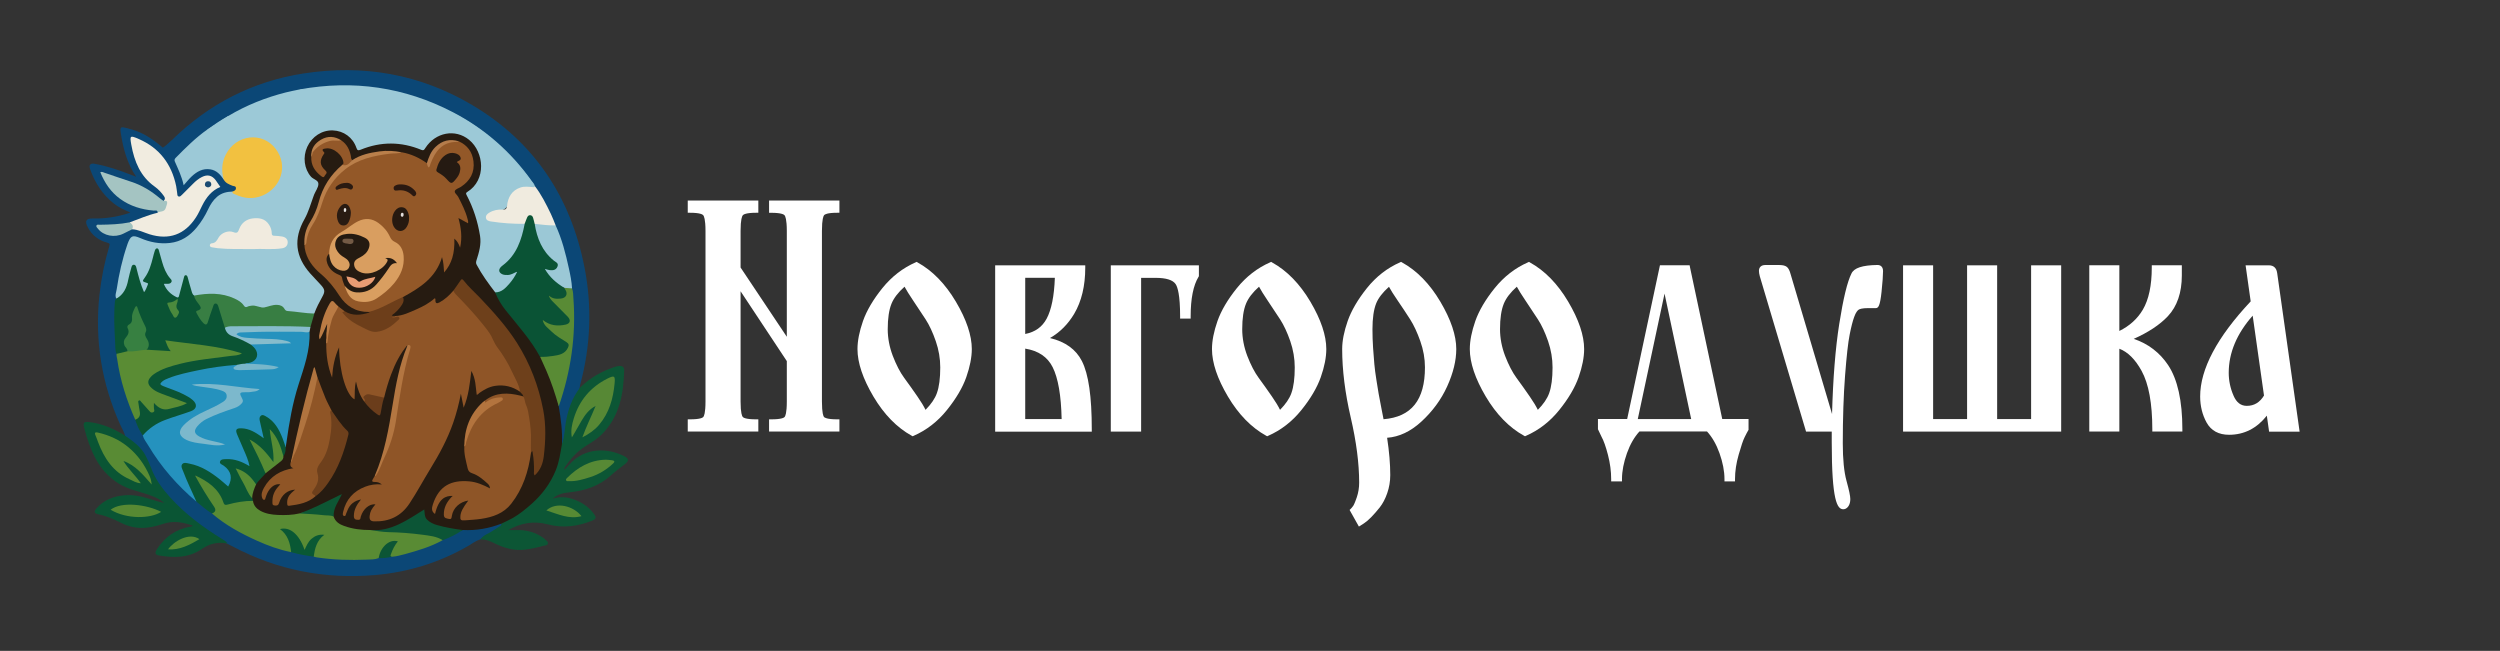 <?xml version="1.0" encoding="UTF-8"?> <svg xmlns="http://www.w3.org/2000/svg" width="2032" height="529" viewBox="0 0 2032 529" fill="none"><rect x="0" y="0" width="2032" height="529" fill="#333333" stroke="none"/><path d="M625.097 172.965H626.936C635.131 172.965 637.219 174.366 637.718 174.989C638.248 175.643 639.525 178.196 639.525 187.756V273.733L601.943 217.432V187.725C601.943 178.165 603.189 175.612 603.75 174.958C604.249 174.366 606.306 172.934 614.533 172.934H616.371V163H559V172.934H560.839C569.066 172.934 571.122 174.335 571.621 174.958C572.151 175.612 573.429 178.165 573.429 187.725V326.297C573.429 335.857 572.182 338.286 571.652 338.909C571.154 339.501 569.097 340.84 560.839 340.84H559V350.773H616.371V340.84H614.533C606.306 340.84 604.218 339.501 603.719 338.909C603.189 338.317 601.943 335.857 601.943 326.297V236.739L639.525 293.507V326.297C639.525 335.826 638.279 338.286 637.749 338.909C637.25 339.501 635.163 340.84 626.936 340.84H625.097V350.773H682.281V340.84H680.443C671.997 340.84 670.128 339.376 669.754 338.94C669.255 338.317 668.071 335.888 668.071 326.297V187.725C668.071 177.947 669.317 175.487 669.847 174.864C670.346 174.273 672.402 172.934 680.443 172.934H682.281V163H625.097V172.934V172.965Z" fill="white"></path><path d="M745.823 213.291L745.044 212.855L744.233 213.229C733.856 217.775 724.756 224.813 717.215 234.155C709.736 243.434 704.438 252.434 701.446 260.904C698.486 269.374 696.959 277.034 696.959 283.729C696.959 294.815 701.322 307.8 709.923 322.311C718.524 336.823 728.995 347.535 741.024 354.167L741.803 354.603L742.613 354.23C753.021 349.683 762.121 342.646 769.631 333.304C777.11 324.024 782.408 315.056 785.4 306.555C788.36 298.085 789.887 290.393 789.887 283.729C789.887 272.675 785.524 259.689 776.923 245.178C768.322 230.667 757.852 219.955 745.823 213.322V213.291ZM735.227 233.065C736.723 235.867 738.967 239.448 742.021 243.995C745.792 249.631 749.251 254.831 752.367 259.627C755.359 264.236 758.132 270.183 760.594 277.283C763.025 284.321 764.24 291.483 764.24 298.614C764.24 307.427 763.336 314.464 761.498 319.54C759.94 323.962 756.823 328.508 752.273 333.117C750.84 330.159 748.69 326.578 745.729 322.311C741.99 316.893 738.406 311.848 734.916 307.115C731.581 302.569 728.496 296.59 725.691 289.334C722.949 282.141 721.547 274.823 721.547 267.568C721.547 258.786 722.575 251.78 724.663 246.735C726.502 242.251 730.023 237.642 735.165 233.065H735.227Z" fill="white"></path><path d="M853.46 274.73C861.5 270.121 868.075 263.519 873.093 255.08C879.076 244.991 882.099 232.379 882.099 217.557V215.688H808.865V350.835H887.396V348.967C887.396 322.249 884.779 304.095 879.356 293.445C874.557 284.009 865.863 277.719 853.46 274.761V274.73ZM862.902 340.622H833.297V283.355C844.08 285.13 851.372 290.082 855.61 298.458C860.035 307.271 862.497 321.439 862.902 340.622ZM833.297 271.491V225.809H857.386C856.857 240.569 854.613 251.717 850.749 258.942C847.103 265.761 841.4 269.872 833.297 271.46V271.491Z" fill="white"></path><path d="M902.853 350.804H927.503V225.84H939.283C947.79 225.84 953.275 227.553 955.55 230.916C957.201 233.376 959.196 239.947 959.196 257.073V258.942H967.766V257.073C967.766 242.78 969.916 231.975 974.185 224.968L974.466 224.501V215.657H902.853V350.804Z" fill="white"></path><path d="M1033.96 213.291L1033.18 212.855L1032.37 213.229C1021.99 217.775 1012.89 224.813 1005.35 234.155C997.869 243.434 992.572 252.434 989.58 260.904C986.62 269.374 985.093 277.034 985.093 283.729C985.093 294.815 989.455 307.8 998.056 322.311C1006.66 336.823 1017.13 347.535 1029.16 354.167L1029.94 354.603L1030.75 354.23C1041.15 349.683 1050.25 342.646 1057.76 333.304C1065.24 324.024 1070.54 315.056 1073.53 306.555C1076.53 298.054 1078.02 290.393 1078.02 283.729C1078.02 272.675 1073.66 259.689 1065.06 245.178C1056.46 230.667 1045.99 219.955 1033.96 213.322V213.291ZM1023.36 233.065C1024.86 235.867 1027.1 239.448 1030.15 243.995C1033.93 249.631 1037.38 254.831 1040.5 259.627C1043.49 264.236 1046.27 270.183 1048.73 277.283C1051.16 284.321 1052.37 291.483 1052.37 298.614C1052.37 307.427 1051.47 314.464 1049.63 319.54C1048.07 323.962 1044.96 328.508 1040.41 333.117C1038.97 330.159 1036.82 326.578 1033.86 322.311C1030.12 316.893 1026.54 311.848 1023.05 307.115C1019.71 302.569 1016.63 296.59 1013.82 289.334C1011.08 282.141 1009.68 274.823 1009.68 267.568C1009.68 258.786 1010.71 251.78 1012.8 246.735C1014.64 242.251 1018.16 237.642 1023.3 233.065H1023.36Z" fill="white"></path><path d="M1139.57 213.291L1138.79 212.855L1137.98 213.229C1127.57 217.775 1118.53 224.813 1111.05 234.155C1103.64 243.434 1098.37 252.434 1095.41 260.872C1092.45 269.343 1090.92 277.003 1090.92 283.698C1090.92 300.7 1093.26 319.415 1097.87 339.314C1102.42 358.901 1104.73 376.713 1104.73 392.251C1104.73 396.455 1104.07 400.472 1102.8 404.209C1101.11 409.098 1100.21 410.749 1099.8 411.278C1099.09 412.274 1098.46 412.991 1098 413.458L1096.94 414.485L1104.51 428L1108.59 425.415C1110.34 424.294 1112.33 422.613 1114.61 420.277C1116.79 418.035 1119.09 415.388 1121.46 412.43C1123.89 409.347 1125.95 405.455 1127.54 400.846C1129.16 396.206 1130 391.255 1130 386.117C1130 377.211 1129.16 367.028 1127.45 355.818C1137.14 355.133 1146.42 350.773 1155.09 342.864C1164.25 334.518 1171.39 324.803 1176.28 314.028C1181.17 303.223 1183.66 293.04 1183.66 283.729C1183.66 272.643 1179.3 259.689 1170.7 245.178C1162.1 230.667 1151.63 219.955 1139.6 213.322L1139.57 213.291ZM1128.94 233.065C1130.47 235.867 1132.71 239.479 1135.83 243.995C1139.69 249.631 1143.12 254.831 1146.17 259.596C1149.14 264.236 1151.91 270.183 1154.43 277.314C1156.93 284.352 1158.2 291.514 1158.2 298.614C1158.2 325.114 1147.2 338.909 1124.55 340.746L1122.83 331.965C1121.74 326.422 1120.99 322.498 1120.59 320.194C1120.18 317.89 1119.56 314.184 1118.78 309.077C1117.97 303.908 1117.38 299.61 1117.07 295.998C1116.73 292.324 1116.38 287.933 1116.04 282.826C1115.7 277.781 1115.54 272.643 1115.54 267.568C1115.54 258.63 1116.57 251.562 1118.56 246.61C1120.34 242.189 1123.86 237.642 1128.97 233.096L1128.94 233.065Z" fill="white"></path><path d="M1243.53 213.291L1242.75 212.855L1241.94 213.229C1231.56 217.775 1222.46 224.813 1214.92 234.155C1207.44 243.434 1202.14 252.434 1199.15 260.904C1196.19 269.374 1194.66 277.034 1194.66 283.729C1194.66 294.815 1199.03 307.8 1207.63 322.311C1216.23 336.823 1226.7 347.535 1238.73 354.167L1239.51 354.603L1240.32 354.23C1250.73 349.683 1259.83 342.646 1267.34 333.304C1274.82 324.024 1280.11 315.056 1283.11 306.555C1286.1 298.054 1287.59 290.393 1287.59 283.729C1287.59 272.675 1283.23 259.689 1274.63 245.178C1266.03 230.667 1255.56 219.955 1243.53 213.322V213.291ZM1232.9 233.065C1234.4 235.867 1236.64 239.448 1239.7 243.995C1243.47 249.631 1246.93 254.831 1250.04 259.627C1253.03 264.236 1255.81 270.183 1258.27 277.283C1260.7 284.321 1261.91 291.483 1261.91 298.614C1261.91 307.427 1261.01 314.464 1259.17 319.54C1257.61 323.962 1254.5 328.508 1249.95 333.117C1248.51 330.159 1246.36 326.578 1243.4 322.311C1239.66 316.893 1236.08 311.848 1232.59 307.115C1229.26 302.569 1226.17 296.59 1223.37 289.334C1220.62 282.141 1219.22 274.823 1219.22 267.568C1219.22 258.786 1220.25 251.78 1222.34 246.735C1224.18 242.251 1227.7 237.642 1232.84 233.065H1232.9Z" fill="white"></path><path d="M1373.63 217.121L1373.32 215.626H1349.2L1322.56 340.59H1298.81V348.874L1301.68 354.915C1303.49 358.153 1305.26 363.198 1306.98 369.862C1308.69 376.526 1309.56 383.096 1309.56 389.387V391.255H1318.35V389.387C1318.35 382.972 1319.72 375.872 1322.4 368.336C1324.96 361.143 1328.39 355.226 1332.53 350.711H1387.47C1391.61 355.226 1395.04 361.143 1397.6 368.336C1400.28 375.872 1401.65 382.972 1401.65 389.387V391.255H1410.22V389.387C1410.22 383.096 1411.22 376.401 1413.21 369.519C1415.21 362.544 1416.79 357.811 1417.98 355.475C1419.16 353.046 1420.16 351.178 1420.94 349.839L1421.22 349.403V340.59H1399.84L1373.6 217.09L1373.63 217.121ZM1374.6 340.622H1331.19L1352.94 238.639L1374.6 340.622Z" fill="white"></path><path d="M1525.99 215.377C1513.68 215.564 1506.98 217.775 1504.86 222.321C1501.5 229.048 1498.22 242.5 1494.92 263.426C1491.84 282.982 1489.87 307.551 1489.09 336.511L1455.44 222.944C1454.63 219.892 1453.66 217.993 1452.38 216.965C1451.07 215.907 1449.05 215.408 1446.15 215.408H1434.78C1431.6 215.408 1429.67 217.183 1429.67 220.11C1429.67 221.325 1429.88 222.726 1430.35 224.501L1467.96 350.804H1488.84V359.43C1488.84 407.323 1493.33 413.925 1498.22 413.925C1499.44 413.925 1501.15 413.458 1502.52 411.247C1503.46 409.752 1503.93 407.853 1503.93 405.611C1503.93 403.182 1502.93 398.448 1500.81 390.726C1498.85 383.564 1497.82 373.381 1497.82 360.427C1497.82 339.75 1498.44 321.253 1499.66 305.403C1500.87 289.615 1502.12 278.404 1503.4 272.021C1504.64 265.699 1505.89 260.873 1507.07 257.665C1508.41 253.897 1509.75 252.402 1510.63 251.78C1511.53 251.157 1513.59 250.441 1518.32 250.441H1524.62C1526.83 250.441 1528.11 248.448 1529.32 237.206C1530.13 229.359 1530.54 223.847 1530.54 220.328C1530.54 217.214 1528.86 215.377 1526.05 215.377H1525.99Z" fill="white"></path><path d="M1650.89 340.622H1623.28V215.657H1598.85V340.622H1571.24V215.657H1546.81V350.804H1675.32V215.657H1650.89V340.622Z" fill="white"></path><path d="M1734.25 275.446C1746.16 270.152 1755.48 263.986 1762.02 257.042C1769.56 249.008 1773.39 237.86 1773.39 223.909V215.626H1748.96V217.495C1748.96 231.975 1746.53 243.465 1741.7 251.686C1737.34 259.097 1730.92 264.921 1722.6 269V215.626H1698.17V350.773H1722.6V283.449C1729.49 286.065 1735.56 292.106 1740.67 301.417C1746.47 311.942 1749.4 327.917 1749.4 348.874V350.742H1773.83V348.874C1773.83 325.83 1769.94 308.298 1762.24 296.746C1755.44 286.563 1746.06 279.401 1734.28 275.415L1734.25 275.446Z" fill="white"></path><path d="M1850.83 221.699C1850.3 217.806 1847.94 215.657 1844.2 215.657H1825.22L1829.36 244.96C1802.09 273.982 1788.29 299.984 1788.29 322.249C1788.29 330.065 1790.07 337.196 1793.52 343.455C1797.2 350.057 1803.34 353.389 1811.79 353.389C1824.03 353.389 1834.35 348.157 1842.48 337.85L1844.32 350.836H1869.13L1850.86 221.73L1850.83 221.699ZM1815.43 321.595C1812.81 315.647 1811.51 309.357 1811.51 302.974C1811.51 286.812 1818.05 271.211 1830.98 256.575L1840.18 321.502C1836.72 327.138 1832.14 329.878 1826.18 329.878C1821.35 329.878 1817.83 327.169 1815.43 321.626V321.595Z" fill="white"></path><g clip-path="url(#clip0_50_87)"><path d="M390.077 438.498C386.606 439.581 383.799 441.844 380.722 443.639C357.238 457.217 332.031 465.04 305.076 467.377C264.335 470.894 225.761 463.49 189.452 444.328C187.778 443.442 186.104 442.631 184.405 441.794C170.571 433.677 157.548 424.428 145.733 413.482C136.92 405.34 128.993 396.46 123.676 385.489C122.15 382.341 120.87 379.044 119.614 375.797C116.562 367.926 111.097 362.244 104.5 357.447C103.417 356.66 102.013 356.143 101.767 354.545C101.053 351.298 99.207 348.543 97.878 345.566C82.64 311.867 76.88 276.642 80.843 239.769C82.296 226.289 84.93 213.08 88.844 200.142C89.484 198.026 88.893 197.706 87.096 197.214C80.08 195.32 74.64 191.212 71.267 184.571C68.781 179.651 69.938 177.462 75.354 177.585C85.003 177.831 94.382 176.429 103.589 173.6C104.278 173.403 104.943 173.108 105.952 172.715C101.053 170.698 96.573 168.607 92.659 165.532C83.231 158.152 77.077 148.412 73.138 137.121C72.08 134.071 73.581 132.496 76.855 133.111C87.317 135.03 97.336 138.474 107.232 142.36C108.168 142.729 109.128 143.098 110.654 143.689C103.22 132.57 100.069 120.566 98.173 108.12C97.386 102.954 98.173 102.88 103.047 104.11C115.602 107.185 122.421 111.785 132.316 119.951C132.612 120.197 137.363 116.139 139.775 113.777C169.857 84.407 205.428 66.106 246.71 59.71C295.303 52.183 341.41 60.202 383.873 85.415C434.042 115.204 463.951 160.046 475.151 217.705C481.33 249.559 480.075 281.242 471.582 312.605C471.385 313.318 471.311 314.08 471.188 314.794C471.287 316.417 470.228 317.573 469.465 318.803C463.631 327.806 460.849 337.818 459.692 348.395C459.298 351.986 458.904 355.578 457.821 359.046C457.575 359.882 457.772 361.776 455.827 360.645C455.409 359.882 455.286 359.021 455.31 358.185C455.581 349.576 454.523 341.089 452.923 332.652C452.775 331.914 452.775 331.176 452.849 330.438C455.163 322.026 458.068 313.785 459.84 305.225C462.4 292.901 464.123 280.504 464.911 267.91C465.625 256.767 464.739 245.796 463.705 234.776C461.514 217.237 457.304 200.215 450.609 183.882C446.153 172.592 440.737 161.793 433.869 151.781C433.673 151.536 433.5 151.24 433.328 150.97C423.26 135.989 411.099 123.026 397.191 111.686C387.319 103.667 376.808 96.632 365.534 90.95C346.776 81.529 327.034 75.183 306.233 72.206C294.564 70.534 282.822 69.746 271.08 70.312C261.775 70.755 252.47 71.665 243.313 73.485C222.905 77.2 203.803 84.604 185.685 94.738C179.703 98.059 174.14 102.044 168.478 105.881C159.887 112.375 152.01 119.681 144.452 127.331C142.852 128.954 142.237 130.578 143.222 132.742C145.437 137.638 147.776 142.508 149.08 148.116C150.976 146.862 152.133 145.361 153.462 144.033C156.268 141.229 159.419 138.966 163.087 137.564C168.675 135.399 174.706 137.072 179.137 141.795C180.146 142.877 180.91 144.156 181.919 145.238C183.494 147.846 186.054 149.026 188.713 150.109C190.141 150.675 191.962 151.093 191.815 153.159C191.667 155.299 190.092 156.16 188.196 156.504C179.703 156.824 174.14 161.522 170.448 168.853C167.961 173.797 165.278 178.594 162.029 183.095C152.059 196.919 138.741 201.15 122.593 197.559C118.974 196.747 115.577 195.32 112.156 193.992C107.848 192.319 106.026 193.18 104.426 197.633C99.576 211.211 96.623 225.281 94.629 239.548C94.456 240.827 94.702 242.106 94.555 243.385C93.792 249.707 93.078 256.078 93.422 262.424C93.865 270.591 93.841 278.782 94.973 286.875C96.967 303.848 101.644 320.107 108.118 335.85C108.758 337.424 109.398 338.998 109.989 340.573C111.565 345.173 113.731 349.477 116.168 353.684C121.116 362.982 126.901 371.689 133.473 379.93C141.351 389.818 150.065 398.846 159.665 407.013C163.703 410.53 167.961 413.777 172.294 416.901C181.919 424.576 192.356 430.848 203.36 436.211C213.994 441.401 225.047 445.41 236.543 448.092C242.648 449.444 248.777 450.724 254.981 451.658C269.037 454.143 283.191 454.266 297.371 453.97C300.62 453.897 303.845 453.38 307.07 453.011C310.639 452.618 314.208 452.224 317.802 451.929C332.031 449.248 345.767 444.992 358.814 438.621C364.771 436.284 370.285 433.013 375.996 430.135C380.008 429.372 384.095 430.012 388.132 429.544C394.384 428.807 400.292 426.765 406.299 425.117C408.539 425.461 407.899 426.691 406.939 427.7C405.265 429.471 403.123 430.651 401.031 431.857C397.338 433.972 393.597 436.063 390.101 438.547L390.077 438.498Z" fill="#0B4776"></path><path d="M390.544 438.498C392.735 434.759 396.944 433.923 400.12 431.635C401.991 430.282 404.083 429.249 405.954 427.921C406.668 427.404 407.997 427.06 407.554 425.609C407.628 423.887 409.154 423.838 410.188 423.37C424.86 416.581 436.454 406.152 445.464 392.647C451.126 384.161 453.686 374.592 455.237 364.654C455.458 363.301 455.384 361.85 456.738 360.989C458.855 355.307 458.904 349.256 459.889 343.377C461.637 332.947 465.083 323.206 471.656 314.818C479.681 307.021 489.133 301.708 499.645 298.239C500.728 297.87 501.885 297.624 503.017 297.501C505.627 297.206 507.399 298.141 507.325 301.117C506.808 320.501 503.436 338.851 489.01 353.192C485.293 356.881 480.862 359.538 476.505 362.268C469.76 366.475 464.394 372.083 459.889 378.602C459.323 379.438 458.511 380.176 458.707 381.922C460.234 380.299 461.514 379.02 462.72 377.642C475.594 362.982 494.746 364.212 507.497 370.853C511.239 372.796 511.313 374.543 508.014 377.175C504.297 380.151 500.383 382.857 496.888 386.079C487.46 394.763 476.136 398.698 463.754 400.051C458.634 400.617 453.563 401.257 449.058 405.315C454.301 403.79 459.175 403.741 464 405.143C471.582 407.357 478.031 411.293 482.807 417.787C484.875 420.591 484.506 421.894 481.207 423.223C469.391 427.946 457.427 429.471 444.873 426.125C433.919 423.223 423.235 425.043 413.093 430.848C416.121 430.848 419.149 430.799 422.176 430.848C428.38 430.996 434.214 432.521 439.531 435.842C440.688 436.555 441.82 437.367 442.854 438.252C443.938 439.212 445.562 440.122 445.316 441.721C445.045 443.541 443.051 443.246 441.722 443.615C436.873 445.017 431.949 446.05 426.927 446.714C418.287 447.846 410.287 445.607 402.557 441.893C398.766 440.048 394.975 438.203 390.569 438.523L390.544 438.498Z" fill="#0C5635"></path><path d="M102.235 354.52C108.636 358.997 114.962 363.548 118.605 370.853C120.107 373.879 121.584 376.929 122.741 380.102C126.113 389.474 131.898 397.198 138.446 404.43C150.73 417.983 165.204 428.684 180.639 438.178C182.214 439.162 183.913 440.048 184.898 441.77C177.39 440.22 170.374 441.819 164.171 446.124C153.339 453.651 141.499 453.479 129.338 451.511C126.015 450.97 125.572 449.346 127.763 446.025C134.138 436.334 142.877 430.258 154.25 428.167C155.038 428.019 155.973 428.265 156.564 427.208C148.687 424.403 140.859 423.051 132.661 425.781C124.415 428.511 116.02 430.258 107.282 428.192C104.205 427.478 101.251 426.396 98.42 424.969C92.487 421.993 86.456 419.336 79.908 418.008C76.634 417.344 76.166 415.794 78.431 413.187C84.413 406.373 92.216 403.347 100.98 402.585C108.439 401.921 115.577 403.47 122.618 405.807C126.187 406.988 129.806 407.996 133.474 408.857C129.584 405.364 124.907 403.495 120.082 401.896C112.131 399.264 103.86 397.641 96.573 393.09C88.499 388.047 82.296 381.258 77.791 372.895C73.508 364.925 70.603 356.365 68.387 347.583C67.403 343.672 68.166 342.565 72.178 343.033C83.133 344.238 92.979 348.592 102.211 354.495L102.235 354.52Z" fill="#0A5534"></path><path d="M185.538 94.271C200.16 85.538 215.816 79.315 232.26 75.133C236.002 74.174 239.817 73.485 243.608 72.674C247.177 72.969 250.599 71.788 254.169 71.788C262.144 71.837 270.12 70.804 278.047 71.124C290.084 71.591 302.072 72.452 314.061 74.199C331.957 76.831 348.696 83.029 364.943 90.384C380.378 97.395 394.138 107.406 406.717 118.992C417.229 128.684 426.386 139.556 434.706 151.191C435.396 152.888 434.116 152.938 433.082 152.913C431.408 152.913 429.734 152.765 428.035 152.765C420.552 152.79 415.309 157.021 413.536 164.45C412.502 168.746 409.827 171.05 405.511 171.362C402.853 171.558 400.342 172.272 398.102 173.797C397.018 174.535 396.058 175.47 396.354 176.921C396.649 178.249 397.831 178.667 398.988 178.889C402.286 179.504 405.61 180.242 408.957 180.266C414.004 180.291 419.001 181.299 424.047 181.004C424.786 180.955 425.524 181.103 426.189 181.447C427.543 182.529 427.1 183.931 426.78 185.26C423.826 197.46 419.37 208.8 408.957 216.672C407.825 217.532 406.373 218.566 407.087 220.337C407.751 222.009 409.351 222.403 411.001 222.551C413.364 222.772 415.579 222.206 417.696 221.124C418.435 220.755 419.296 220.238 420.035 220.927C420.897 221.739 420.404 222.747 419.912 223.559C417.056 228.454 413.684 232.931 409.13 236.326C407.136 237.801 404.847 238.539 402.311 238.072C401.376 237.752 400.736 237.014 400.194 236.227C395.837 229.955 391.135 223.928 387.467 217.188C386.458 215.343 385.719 213.548 386.507 211.432C390.889 199.65 389.806 188.039 385.621 176.453C383.676 171.042 381.953 165.556 379.319 160.44C377.645 157.218 377.818 156.455 380.772 154.29C395.886 143.172 391.677 118.5 375.479 111.022C366.1 106.693 354.456 110.137 347.367 119.312C344.364 123.223 344.339 123.248 339.908 121.673C324.769 116.237 309.679 116.065 294.589 121.944C290.355 123.592 290.281 123.469 288.558 119.336C282.65 105.045 263.08 102.437 253.676 114.663C247.227 123.051 246.587 132.521 251.879 140.811C253.332 143.098 255.252 144.894 257.492 146.345C259.609 147.723 260.15 149.395 258.993 151.757C256.507 156.824 254.833 162.236 253.061 167.598C251.83 171.337 250.23 174.928 248.285 178.348C239.226 194.189 241.097 209.218 253.602 222.477C256.359 225.404 258.87 228.553 261.726 231.406C264.409 234.087 265.197 237.236 263.154 240.679C260.323 245.402 258.723 250.789 255.424 255.242C254.439 255.734 253.381 255.783 252.347 255.684C246.291 254.996 240.26 254.233 234.204 253.692C232.9 253.569 231.718 253.028 230.906 251.995C227.435 247.665 222.93 248.034 218.548 249.609C215.693 250.642 213.207 250.863 210.351 249.879C207.619 248.92 204.738 249.117 201.957 249.928C200.16 250.47 198.732 250.15 197.403 248.748C191.446 242.401 183.691 240.433 175.469 239.769C169.684 239.302 163.949 240.212 158.213 240.679C156.465 240.458 155.875 239.056 155.382 237.629C154.373 234.702 153.438 231.775 152.674 228.774C152.379 227.618 152.404 226.216 150.804 225.33C149.4 228.749 148.81 232.291 147.776 235.711C147.283 237.334 147.013 239.031 146.348 240.606C145.609 242.278 144.452 242.819 142.803 242.008C138.815 240.04 135.664 237.113 133.474 233.226C132.267 231.086 132.784 230.151 135.147 229.684C138.791 228.971 139.086 228.503 136.871 225.65C132.981 220.632 131.455 214.655 129.781 208.726C129.289 206.931 128.969 205.037 127.664 203.536C126.236 204.495 126.162 205.848 125.842 207.054C124.095 213.646 122.593 220.312 118.507 225.97C117.842 226.88 117.374 228.085 118.777 228.651C121.953 229.93 120.894 231.996 120.008 234.112C119.885 234.407 119.762 234.702 119.59 234.973C118.95 236.055 118.531 237.605 117.054 237.482C115.75 237.383 115.528 235.883 115.06 234.85C113.091 230.225 111.934 225.355 110.728 220.509C110.506 219.574 110.26 218.639 109.842 217.778C109.226 216.475 108.463 216.549 107.823 217.729C107.06 219.131 106.691 220.706 106.297 222.255C105.386 225.748 104.697 229.315 103.638 232.783C102.186 237.531 99.626 241.368 94.579 242.819C93.176 240.212 94.481 237.605 94.85 235.096C96.696 222.797 99.404 210.67 103.466 198.887C103.54 198.69 103.589 198.469 103.663 198.272C106.198 191.483 107.651 190.77 114.174 193.574C121.854 196.87 129.732 198.42 138.101 197.485C147.234 196.452 154.201 191.778 159.936 184.841C163.653 180.315 166.706 175.371 169.192 170.058C171.014 166.171 173.278 162.629 176.577 159.825C180.147 156.799 184.381 155.84 188.861 155.693C198.387 161.129 207.963 161.793 217.416 155.693C225.81 150.281 229.872 139.925 227.558 130.43C225.121 120.443 217.096 113.433 207.028 112.474C196.172 111.44 184.159 120.935 182.042 132.177C181.377 135.768 181.008 139.335 182.116 142.902C182.436 143.91 182.633 144.992 181.845 145.952C179.088 141.942 176.06 138.425 170.866 137.637C164.761 136.703 160.035 139.482 155.825 143.369C153.659 145.361 151.837 147.723 149.277 150.576C147.677 143.098 144.674 137.219 142.065 131.168C141.548 129.963 142.065 129.077 142.803 128.29C150.902 120.074 159.05 111.932 168.503 105.266C174.435 101.995 179.95 98.084 185.513 94.222L185.538 94.271Z" fill="#9CC9D7"></path><path d="M255.473 254.823C257.196 250.002 259.584 245.525 262.046 241.073C264.261 237.064 264.114 235.342 261.086 231.898C258.206 228.651 255.104 225.601 252.224 222.354C240.014 208.554 238.389 194.238 247.473 178.126C250.747 172.321 252.445 165.975 254.71 159.825C254.932 159.235 255.129 158.62 255.375 158.03C256.581 155.201 258.723 152.421 258.797 149.568C258.895 146.395 254.686 145.829 252.741 143.59C247.276 137.318 245.947 127.675 249.738 119.361C253.627 110.899 261.751 105.66 270.563 106.004C279.351 106.324 286.786 111.711 289.666 120.124C290.38 122.215 291.069 122.534 293.112 121.698C309.556 114.958 326.049 115.032 342.444 121.796C344.511 122.657 344.881 121.575 345.718 120.296C353.989 107.48 370.113 104.479 381.313 113.679C393.572 123.789 395.443 146.272 379.91 155.939C378.63 156.75 378.556 157.218 379.27 158.571C384.759 168.951 388.304 180.069 390.175 191.68C391.283 198.444 389.412 205.012 387.344 211.383C386.877 212.834 386.729 213.917 387.443 215.22C391.677 223.215 396.994 230.471 402.483 237.605C403.05 238.097 403.567 238.613 403.911 239.277C408.884 248.723 415.53 256.914 422.571 264.835C429.34 272.46 434.608 281.144 439.827 289.876C445.464 301.462 450.363 313.343 453.735 325.814C454.129 327.29 453.809 328.766 454.154 330.192C455.828 340.376 457.305 350.56 456.763 360.916C455.508 368.098 454.548 375.355 451.766 382.168C447.409 392.844 440.787 401.822 432.196 409.448C427.297 413.802 422.275 417.91 416.589 421.157C413.684 422.805 410.607 424.108 407.604 425.584C397.437 429.545 386.926 431.365 376.045 430.775C375.085 431.34 374.076 431.34 372.993 431.217C366.617 430.479 360.315 429.249 354.186 427.306C349.336 425.756 344.93 423.469 344.29 417.467C344.142 416.04 343.502 415.868 342.419 416.606C340.573 417.836 338.677 418.967 336.806 420.148C332.597 422.755 328.264 425.191 323.833 427.38C316.596 430.971 308.817 431.98 300.842 431.685C293.358 431.881 286.072 430.897 279.056 428.192C275.29 426.74 271.868 424.748 270.612 420.394C269.8 413.851 273.271 408.808 276.496 403.2C265.271 408.464 254.735 414.49 243.19 418.082C234.057 420.296 224.924 420.296 215.865 417.885C210.573 416.483 206.265 413.63 204.837 407.751C204.739 406.89 204.345 406.053 204.295 405.192C204.049 400.986 205.477 397.272 207.446 393.68C209.391 389.917 212.591 387.26 215.422 384.259C218.598 381.332 222.216 378.946 225.589 376.289C227.607 374.715 229.454 372.993 229.921 370.287C230.931 368.049 231.324 365.663 231.398 363.228C233.491 350.191 234.746 337.006 238.316 324.264C241.417 313.195 245.011 302.273 248.113 291.204C249.541 286.137 250.599 281.07 250.23 275.781C250.082 273.739 250.501 271.747 250.87 269.779C250.919 268.377 251.387 267.049 251.584 265.696C252.125 263.113 252.765 260.53 253.529 257.997C253.898 256.767 254.316 255.561 255.498 254.873L255.473 254.823Z" fill="#261B11"></path><path d="M251.584 269.632C252.224 284.71 247.104 298.633 242.648 312.58C237.749 327.88 235.041 343.598 232.851 359.464C232.654 360.817 232.407 362.195 232.186 363.547C230.34 363.277 230.561 361.555 230.192 360.374C227.878 353.438 225.047 346.845 219.435 341.901C218.154 340.77 216.874 339.687 215.299 339.048C212.813 338.015 211.656 338.875 211.976 341.606C212.419 345.099 213.527 348.444 214.265 351.888C214.585 353.388 215.816 355.332 214.364 356.34C213.034 357.25 211.902 355.258 210.671 354.545C206.314 351.962 202.006 349.231 196.738 349.108C193.218 349.035 192.602 349.994 193.784 353.339C196.246 360.374 200.16 366.794 202.326 373.953C202.818 375.576 204.394 377.642 202.794 378.921C201.415 380.028 199.766 378.085 198.313 377.372C193.587 375.035 188.688 373.731 183.396 374.076C182.239 374.149 180.762 374.076 180.343 375.281C179.851 376.658 181.402 377.15 182.288 377.814C188.122 382.218 189.402 385.956 187.433 393.09C186.547 396.337 185.365 396.706 182.879 394.394C177.119 389.031 170.792 384.505 163.752 381.012C160.133 379.217 156.318 378.036 152.354 377.445C148.982 376.929 147.997 378.085 149.105 381.381C151.148 387.432 154.053 393.139 156.613 398.969C157.548 401.109 158.336 403.323 159.493 405.364C159.887 406.078 160.379 406.865 159.616 407.701C144.132 394.59 130.889 379.512 120.451 361.973C118.9 359.341 116.833 357.004 116.045 353.93C116.119 351.691 117.891 350.683 119.27 349.453C126.212 343.254 134.532 339.786 143.295 337.252C147.136 336.145 151.025 335.186 154.693 333.538C158.779 331.693 159.272 328.643 155.776 325.74C150.902 321.706 145.117 319.369 139.283 317.254C136.821 316.368 134.237 315.704 131.923 314.449C129.486 313.146 129.313 311.645 131.332 309.727C133.055 308.079 135.197 307.168 137.363 306.357C148.17 302.323 159.444 300.305 170.718 298.288C177.02 297.157 183.42 296.591 189.772 295.829C190.805 295.706 191.889 295.558 192.627 296.64C192.356 297.969 190.781 299.838 193.784 299.863C203.705 299.961 213.576 299.1 223.472 298.928C216.628 297.452 209.76 296.714 202.818 296.788C201.784 296.788 200.701 296.788 199.741 296.271C199.003 295.681 199.298 295.189 199.938 294.82C200.874 294.279 201.957 294.254 202.941 293.91C208.382 292.016 209.563 287.785 205.969 283.259C205.378 282.521 204.615 281.931 204.074 281.119C203.581 280.381 203.532 279.741 204.443 279.299C204.738 279.176 205.034 279.028 205.354 279.028C214.585 279.126 223.792 277.995 233.023 278.241C227.435 276.913 221.699 276.519 215.988 276.494C210.819 276.445 205.698 276.076 200.578 275.609C198.067 275.387 195.581 274.871 193.341 273.592C192.627 273.174 191.79 272.682 191.889 271.698C191.987 270.788 192.75 270.271 193.538 269.902C194.719 269.336 195.975 269.361 197.23 269.287C212.025 268.451 226.819 268.648 241.639 268.648C244.987 268.648 248.334 268.894 251.608 269.755L251.584 269.632Z" fill="#2592BE"></path><path d="M203.729 279.963C205.502 281.439 207.299 282.89 208.308 285.079C210.425 289.704 207.717 294.107 202.055 295.066C201.145 295.214 200.16 294.968 199.323 295.583C197.231 297.182 194.966 297.452 192.529 296.542C181.895 297.354 171.309 298.756 160.872 300.994C152.896 302.692 144.871 304.291 137.215 307.292C135.345 308.029 133.474 308.743 131.923 310.047C129.757 311.867 129.855 312.654 132.464 313.736C138.077 316.048 143.96 317.746 149.376 320.575C151.912 321.878 154.398 323.231 156.564 325.101C160.577 328.544 160.084 332.431 155.186 334.227C148.194 336.785 141.006 338.777 134.065 341.409C127.123 344.041 121.018 348.198 116.07 353.905C113.288 350.019 111.343 345.714 109.916 341.163C112.796 338.482 113.091 335.21 112.18 331.595C111.91 330.488 111.91 329.282 111.737 328.102C111.59 327.044 111.417 325.814 112.451 325.174C113.707 324.387 114.617 325.445 115.479 326.158C117.596 327.954 119.024 330.365 120.993 332.283C121.732 332.997 122.47 334.128 123.602 333.685C124.71 333.243 124.095 332.013 124.144 331.103C124.193 329.946 123.922 328.52 125.079 327.905C126.286 327.265 127.27 328.397 128.058 329.135C130.594 331.521 133.375 332.062 136.772 331.422C140.908 330.635 144.945 329.774 149.401 328.052C145.733 325.962 142.237 324.978 138.865 323.723C135.615 322.518 132.341 321.362 129.141 320.009C127.098 319.148 125.129 318.09 123.406 316.688C118.753 312.9 118.63 308.694 123.012 304.561C125.523 302.2 128.6 300.798 131.701 299.469C142.951 294.697 154.841 292.582 166.854 291.032C175.888 289.876 184.873 288.4 193.932 287.342C188.836 285.202 183.495 284.145 178.153 283.382C165.672 281.586 153.216 279.742 140.686 278.339C140.268 278.29 140.785 278.315 140.366 278.29C139.037 278.266 137.289 277.38 136.551 278.536C135.812 279.668 137.191 281.045 137.732 282.3C138.175 283.333 139.406 284.341 138.668 285.473C137.88 286.678 136.403 286.285 135.148 286.137C129.954 285.522 124.686 285.768 119.541 284.612C119.368 284.489 119.122 284.268 119.172 284.145C120.673 280.307 119.664 276.888 117.596 273.592C117.153 272.879 116.981 271.969 117.276 271.108C118.384 267.984 117.325 265.302 115.897 262.572C113.928 258.808 112.525 254.799 110.826 250.494C108.98 252.88 108.168 255.316 108.192 257.972C108.192 260.432 107.774 262.621 105.706 264.22C104.771 264.933 104.451 265.967 104.845 267.073C105.879 270.074 104.672 272.657 102.974 274.797C101.029 277.282 101.374 279.422 102.826 281.808C103.589 283.038 104.722 284.243 103.491 285.842C100.684 287.023 98.001 288.769 94.752 287.564C93.423 284.686 93.743 281.488 93.595 278.512C92.98 267.442 92.389 256.324 93.398 245.206C93.496 244.148 93.841 243.41 94.579 242.77C100.463 239.4 102.998 233.94 104.205 227.495C104.82 224.273 105.78 221.124 106.642 217.951C106.962 216.746 107.183 215.196 108.759 215.196C110.359 215.196 110.654 216.795 110.925 217.951C112.574 224.543 114.248 231.111 117.079 237.531C118.605 235.686 119.221 233.472 120.107 231.431C120.648 230.201 119.984 230.127 119.048 229.832C115.504 228.676 115.528 228.626 117.744 225.552C121.215 220.73 122.815 215.122 124.267 209.44C124.71 207.693 125.104 205.922 125.695 204.225C126.015 203.266 126.384 201.937 127.566 201.888C128.87 201.839 129.043 203.266 129.314 204.2C130.224 207.128 130.987 210.104 131.824 213.08C133.178 217.803 134.951 222.305 138.175 226.117C138.889 226.954 139.997 227.815 139.357 229.168C138.717 230.496 137.412 230.668 136.108 230.693C135.197 230.693 134.286 230.693 133.129 230.693C135.222 235.809 138.692 239.179 143.419 241.491C145.265 242.401 145.364 241.024 145.634 240.015C146.742 236.031 147.776 232.021 148.834 228.036C149.031 227.323 149.228 226.609 149.401 225.871C149.622 224.937 149.819 223.731 150.878 223.682C152.108 223.633 152.428 224.937 152.699 225.945C153.561 228.995 154.299 232.119 155.284 235.12C155.875 236.867 155.998 238.933 157.672 240.163C159.74 242.451 161.02 245.279 162.841 247.739C164.171 249.56 164.195 251.331 162.004 252.536C160.503 253.372 160.552 254.332 161.389 255.66C162.571 257.529 163.654 259.497 165.131 261.145C166.46 262.646 167.543 262.646 168.306 260.555C169.512 257.283 170.349 253.864 171.654 250.617C172.393 248.772 172.688 246.017 175.396 246.165C177.808 246.313 178.079 248.797 178.793 250.642C180.738 255.684 181.599 261.071 183.544 266.139C184.282 269.607 186.596 271.403 189.747 272.583C193.464 273.961 197.157 275.412 200.628 277.355C201.785 277.995 203.139 278.487 203.656 279.938L203.729 279.963Z" fill="#0A5434"></path><path d="M205.6 407.086C206.142 410.874 208.407 413.408 211.557 415.155C215.964 417.59 220.813 418.328 225.761 418.549C231.718 418.795 237.676 418.672 243.51 417.295C247.399 415.917 251.387 416.876 255.276 417.049C259.634 417.245 263.991 417.762 268.348 418.254C269.505 418.377 270.637 418.598 271.179 419.853C272.557 424.084 275.881 426.15 279.721 427.503C286.564 429.963 293.654 430.824 300.891 430.799C306.602 431.291 312.338 431.439 318.073 431.562C328.782 431.832 339.391 432.816 349.927 434.563C352.413 434.981 354.875 435.546 357.164 436.604C358.297 437.121 359.577 437.465 359.823 439.015C350.124 444.476 339.539 447.526 328.929 450.453C325.508 451.388 322.037 452.273 318.492 452.544C316.055 452.667 316.719 451.068 317.113 449.813C318.098 446.665 319.55 443.713 321.79 440.663C319.304 440.294 317.409 440.86 315.636 442.016C312.707 443.959 310.811 446.689 309.531 449.936C309.039 451.191 308.867 452.642 307.734 453.626C304.657 454.881 301.359 454.708 298.208 454.856C284.521 455.446 270.859 455.077 257.27 453.011C256.458 452.888 255.646 452.593 254.858 452.396C253.996 445.632 256.877 440.318 261.012 435.62C257.517 435.62 254.316 437.318 251.879 440.589C250.747 442.139 249.91 443.861 249.048 445.558C248.704 446.271 248.458 447.378 247.424 447.231C246.513 447.083 246.267 446.05 246.07 445.238C245.258 441.991 243.928 439.138 241.59 436.604C238.34 433.111 234.672 430.774 229.675 430.528C234.057 434.71 235.854 440.146 237.109 445.804C237.331 446.763 238.119 448.042 236.568 448.756C227.041 446.862 217.958 443.565 209.12 439.605C195.951 433.677 183.273 426.839 172.22 417.295C174.756 414.663 174.731 414.687 172.565 411.366C168.035 404.454 163.58 397.493 159.592 390.212C158.976 389.08 157.524 387.777 158.656 386.547C159.592 385.514 161.069 386.547 162.127 387.113C170.915 391.712 178.497 397.567 182.116 407.381C182.805 409.251 183.839 409.522 185.513 408.98C190.141 407.529 194.99 407.086 199.741 406.373C201.686 406.078 203.705 405.66 205.526 407.013L205.6 407.086Z" fill="#598B34"></path><path d="M105.46 180.709C112.968 178.003 120.304 174.707 128.132 172.936C128.403 171.608 129.437 171.608 130.47 171.411C132.612 170.968 133.843 169.517 134.557 167.426C135.197 165.507 134.926 164.13 132.981 163.318C134.335 162.113 134.311 160.908 133.277 159.432C131.184 156.455 128.723 153.799 125.793 151.708C114.1 143.443 109.177 131.291 106.74 117.738C105.386 110.186 105.682 109.866 112.771 112.966C129.51 120.247 139.48 133.259 143.197 151.29C143.591 153.159 143.689 155.078 144.01 156.972C144.182 157.98 143.936 159.309 145.191 159.702C146.323 160.047 147.136 159.112 147.874 158.374C150.878 155.398 153.881 152.421 156.859 149.396C159.026 147.182 161.364 145.238 164.121 143.861C168.675 141.573 172.392 142.483 175.445 146.641C176.676 148.313 177.808 150.084 179.088 151.929C171.999 154.881 167.666 160.465 164.367 167.032C162.743 170.255 161.315 173.551 159.346 176.577C150.237 190.696 137.388 195.37 121.461 190.401C116.784 188.949 112.353 186.539 107.306 186.367C107.355 184.251 106.051 182.579 105.46 180.66V180.709Z" fill="#F1ECE0"></path><path d="M94.776 287.613C97.681 286.924 100.61 286.211 103.515 285.522C104.746 284.44 106.247 284.538 107.7 284.538C110.334 284.538 112.894 283.923 115.479 283.579C116.808 283.407 118.211 283.111 119.319 284.243C125.645 284.637 131.947 285.005 138.766 285.424C136.427 282.792 135.64 279.864 134.31 276.593C155.505 279.741 176.503 280.775 196.639 287.195C193.735 289.138 190.436 288.892 187.359 289.31C173.5 291.204 159.518 292.36 145.905 295.829C138.692 297.674 131.504 299.691 125.227 303.995C123.897 304.905 122.765 305.939 121.805 307.242C119.91 309.776 120.18 312.137 122.248 314.425C125.744 318.287 130.519 319.664 135.123 321.411C140.464 323.428 145.855 325.396 151.96 327.659C147.062 330.537 142.261 331.004 137.732 332.308C132.587 333.784 128.845 331.717 125.104 327.462C125.104 329.553 124.956 330.906 125.153 332.185C125.325 333.341 125.965 334.423 124.39 335.112C123.011 335.727 122.174 334.94 121.387 334.054C119.196 331.619 117.054 329.135 114.839 326.724C114.322 326.158 113.829 325.027 112.869 325.568C112.008 326.06 112.426 327.093 112.549 327.905C112.869 330.094 113.165 332.308 113.608 334.497C114.272 337.818 113.066 340.032 109.915 341.139C102.949 325.396 97.681 309.136 95.268 291.991C95.072 290.54 94.505 289.113 94.776 287.588V287.613Z" fill="#5A8C34"></path><path d="M205.6 407.086C198.659 407.086 191.864 408.242 185.193 410.063C183.642 410.481 182.412 410.825 181.649 408.538C177.882 397.296 169.143 391.27 158.411 386.301C163.432 395.55 168.577 403.864 174.067 411.957C175.757 414.449 175.166 416.245 172.294 417.344C167.691 414.638 163.752 411.022 159.617 407.677C156.047 399.535 152.059 391.565 148.933 383.226C148.195 381.283 146.693 378.971 148.145 377.224C149.573 375.527 152.059 376.486 154.103 376.88C163.555 378.7 171.359 383.816 178.768 389.695C181.058 391.516 183.224 393.533 185.464 395.476C189.23 388.687 187.975 382.98 181.944 378.577C180.689 377.642 178.202 377.052 178.842 375.109C179.482 373.141 181.895 373.264 183.766 373.19C190.609 372.846 196.714 375.207 202.819 378.921C201.859 374.076 199.988 369.918 198.166 365.737C196.369 361.555 194.498 357.398 192.775 353.192C191.126 349.207 191.988 347.977 196.369 348.124C202.523 348.321 207.545 351.421 212.419 354.815C213.01 355.233 213.527 355.701 214.389 356.365C213.256 351.347 212.247 346.698 211.164 342.098C210.795 340.548 210.745 339.048 211.952 337.965C213.33 336.735 214.782 337.695 216.038 338.384C223.201 342.344 226.894 349.084 229.749 356.439C230.66 358.775 231.399 361.186 232.211 363.572C232.162 366.106 231.965 368.59 230.34 370.681C228.814 370.017 228.863 368.467 228.494 367.213C226.746 361.481 224.26 356.119 220.247 350.756C220.814 355.233 221.552 358.997 222.315 362.736C223.004 366.081 222.906 369.5 223.497 372.87C223.694 373.977 223.767 375.428 222.438 375.92C221.06 376.437 220.37 375.182 219.755 374.223C215.89 368.295 210.893 363.523 204.739 358.849C208.185 366.352 211.902 372.919 214.684 379.905C215.299 381.455 216.358 382.906 215.89 384.727C213.429 387.826 210.204 390.212 208.21 393.705C206.462 393.779 206.068 392.204 205.305 391.171C202.253 387.162 198.609 383.964 193.292 382.119C197.231 390.138 201.514 397.395 205.059 405.02C205.28 405.709 205.477 406.398 205.699 407.111L205.6 407.086Z" fill="#095635"></path><path d="M181.87 146.001C179.9 138.991 180.147 132.226 183.544 125.585C191.839 109.3 213.256 106.595 224.161 121.108C234.598 134.981 228.124 152.544 213.674 158.817C206.092 162.088 198.51 161.547 191.126 157.956C190.215 157.513 188.688 157.439 188.885 155.742C190.264 155.201 191.839 154.733 191.766 152.864C191.716 151.093 189.944 151.388 188.91 150.97C186.153 149.863 183.421 148.854 181.87 146.026V146.001Z" fill="#F2C140"></path><path d="M454.129 330.242C451.347 320.501 448.246 310.858 444.184 301.56C442.485 297.674 440.713 293.836 438.99 289.974C441.895 288.449 445.144 289.236 448.196 288.597C450.338 288.129 452.553 287.982 454.67 287.318C456.812 286.654 458.683 285.522 460.037 283.628C461.809 281.094 461.711 279.815 459.052 278.167C453.489 274.723 448.196 270.911 443.667 266.139C442.559 264.983 441.525 263.777 440.959 262.252C440.664 261.465 440.294 260.579 441.156 259.94C441.895 259.399 442.535 259.989 443.125 260.407C447.507 263.58 452.504 263.777 457.6 263.482C459.274 263.384 461.071 263.064 461.785 261.194C462.474 259.35 461.071 258.243 459.963 257.111C456.64 253.692 453.292 250.347 449.969 246.952C449.23 246.19 448.418 245.501 447.778 244.664C446.842 243.435 445.07 242.057 446.005 240.606C446.892 239.204 448.344 240.999 449.55 241.344C451.618 241.959 453.71 242.008 455.778 241.713C459.225 241.221 460.234 239.253 458.929 235.932C458.609 235.096 457.92 234.21 458.954 233.349C461.095 232.808 463.114 233.177 464.96 234.382C465.969 237.113 465.896 240.04 466.093 242.869C468.283 272.854 463.976 301.954 454.154 330.266L454.129 330.242Z" fill="#598B35"></path><path d="M426.485 181.939C417.278 182.013 408.121 181.422 399.013 179.996C397.191 179.7 395.296 179.184 394.976 177.093C394.68 175.125 396.059 173.821 397.708 172.837C401.056 170.796 404.724 170.156 408.564 170.378C410.829 170.501 411.813 169.935 412.109 167.303C412.872 160.342 415.974 154.782 422.989 152.421C426.239 151.314 429.611 151.831 432.934 152.077C433.845 152.15 434.584 152.519 434.682 151.191C440.073 158.152 443.938 165.999 447.754 173.871C449.231 176.896 450.363 180.094 451.643 183.218C451.077 183.931 450.24 184.153 449.403 184.128C444.652 184.054 439.901 183.907 435.273 182.775C433.476 181.988 433.353 180.192 432.885 178.618C432.565 177.511 432.196 176.257 430.793 176.232C429.562 176.207 429.119 177.29 428.676 178.249C428.06 179.553 427.839 181.102 426.485 181.963V181.939Z" fill="#F0EBDF"></path><path d="M133.006 163.318C135.246 163.023 136.477 163.318 135.616 166.245C134.188 171.214 134.04 171.509 128.846 172.395C128.6 172.444 128.378 172.764 128.132 172.961C128.206 170.329 126.138 171.263 124.932 171.165C115.036 170.329 105.83 167.574 97.657 161.645C90.05 156.16 85.102 148.682 81.533 140.024C82.912 139.261 84.044 140.147 85.127 140.491C92.29 142.852 99.38 145.435 106.568 147.723C115.307 150.527 122.938 155.25 129.929 161.129C130.889 161.941 131.972 162.605 133.006 163.318Z" fill="#A4C4C2"></path><path d="M434.584 181.964C440.246 182.578 445.907 183.341 451.643 183.218C456.788 194.336 459.767 206.144 462.376 218.074C463.557 223.461 464.665 228.872 464.961 234.407C462.844 234.259 460.727 234.112 458.61 233.94C453.908 233.029 450.905 229.463 447.631 226.437C445.883 224.814 444.406 222.797 443.249 220.632C442.904 219.992 442.51 219.23 442.953 218.541C443.47 217.778 444.283 218.074 444.972 218.27C446.301 218.639 447.631 218.935 449.009 218.689C450.437 218.443 451.668 217.828 452.135 216.376C452.628 214.876 451.545 213.99 450.56 213.203C445.07 208.874 440.787 203.61 438.055 197.091C436.504 193.352 435.248 189.54 434.264 185.604C433.968 184.374 433.599 183.095 434.608 181.964H434.584Z" fill="#9BC8D6"></path><path d="M359.872 439.088C354.826 435.891 349.016 435.399 343.354 434.636C334.123 433.406 324.843 432.693 315.513 432.521C310.639 432.422 305.789 431.438 300.94 430.848C317.95 432.201 331.021 422.657 344.831 414.097C345.299 417.27 344.93 420.197 347.17 422.411C349.435 424.674 352.192 425.904 355.121 426.74C361.964 428.708 368.98 429.889 376.02 430.799C370.999 434.292 365.583 436.948 359.897 439.064L359.872 439.088Z" fill="#0C5536"></path><path d="M434.707 151.216C431.162 148.584 429.316 144.525 426.608 141.18C414.743 126.569 401.45 113.556 385.67 103.299C377.818 98.182 370.039 92.82 361.275 89.474C349.041 84.801 336.88 79.734 324.055 76.979C315.193 75.085 306.159 73.928 297.1 73.018C291.364 72.428 285.579 72.28 279.868 72.108C268.791 71.788 257.689 72.698 246.587 73.092C245.553 73.117 244.494 73.51 243.583 72.674C287.155 64.778 328.806 70.731 368.217 91.246C393.917 104.627 415.309 123.371 432.269 147.182C433.18 148.461 434.362 149.568 434.707 151.216Z" fill="#9CC9D7"></path><path d="M236.642 448.805C235.854 441.425 233.885 434.636 227.558 430.036C235.608 427.872 243.19 434.218 247.547 446.96C249.122 443.639 250.427 440.318 253.16 437.981C255.966 435.571 259.166 434.144 263.597 434.71C257.418 439.261 255.941 445.755 254.932 452.47C248.778 451.609 242.673 450.502 236.666 448.829L236.642 448.805Z" fill="#095834"></path><path d="M105.46 180.709C107.405 182.16 108.857 183.784 107.306 186.416C104.968 187.572 102.629 188.728 100.29 189.909C93.201 193.426 84.191 191.729 79.637 185.924C79.022 185.137 77.889 184.325 78.456 183.218C78.948 182.259 80.179 182.701 81.065 182.677C89.238 182.554 97.41 182.332 105.46 180.709Z" fill="#A1C2BF"></path><path d="M307.808 453.7C308.793 445.755 315.833 437.736 323.391 440.023C320.88 443.098 319.132 446.542 317.852 450.207C317.483 451.24 316.892 452.249 318.566 452.593C315.021 453.282 311.452 453.823 307.833 453.675L307.808 453.7Z" fill="#0C5535"></path><path d="M185.538 94.271C185.833 94.517 185.907 94.861 185.612 95.058C180.196 98.6 174.756 102.142 169.315 105.635C169.168 105.734 168.798 105.439 168.552 105.316C174.042 101.331 179.58 97.469 185.562 94.271H185.538Z" fill="#9CC9D7"></path><path d="M473.355 355.455C476.481 346.673 480.469 338.9 484.112 329.946C478.426 332.923 475.472 337.375 472.739 341.877C470.031 346.353 467.644 351.052 464.813 355.529C463.754 350.142 464.862 344.951 466.388 340.032C470.893 325.445 480.001 314.622 493.565 307.808C499.325 304.905 500.137 305.324 499.547 311.621C498.414 323.969 495.14 335.629 486.968 345.271C483.349 349.551 478.82 352.7 473.379 355.455H473.355Z" fill="#578835"></path><path d="M492.26 373.633C493.91 373.78 495.707 373.805 497.454 374.1C499.301 374.395 500.138 375.059 498.267 376.806C492.925 381.775 486.845 385.514 479.977 387.727C474.216 389.572 468.358 391.368 462.179 391.073C461.49 391.048 460.603 391.343 460.185 390.532C459.668 389.548 460.456 388.933 461.022 388.367C469.687 379.782 479.632 373.952 492.26 373.657V373.633Z" fill="#578935"></path><path d="M444.085 414.884C452.086 407.505 466.117 411.17 472.616 419.533C462.548 422.313 453.612 417.86 444.085 414.884Z" fill="#578A34"></path><path d="M100.315 374.666C104.229 381.16 109.842 386.227 114.47 392.77C110.777 392.672 108.217 390.827 105.46 389.622C92.093 383.718 84.684 372.575 79.711 359.317C78.997 357.423 78.357 355.504 77.545 353.684C76.585 351.495 77.742 351.175 79.391 351.544C88.647 353.61 97.09 357.472 104.426 363.572C111.934 369.82 117.473 377.593 121.461 386.572C122.421 388.736 122.987 390.925 123.307 393.828C116.39 386.03 110.137 378.134 100.315 374.691V374.666Z" fill="#598B34"></path><path d="M89.927 414.318C98.666 407.381 119.492 410.038 130.987 416.04C122.544 421.648 103.097 422.239 89.927 414.318Z" fill="#578933"></path><path d="M162.103 438.228C154.004 442.975 146.127 447.181 136.575 446.517C141.154 439.999 153.782 432.373 162.103 438.228Z" fill="#558A34"></path><path d="M434.583 181.963C436.479 193.697 440.639 204.176 450.141 211.826C451.667 213.056 454.252 213.744 453.119 216.647C451.962 219.574 449.452 219.845 446.842 219.574C445.537 219.451 444.282 218.934 442.805 218.516C446.694 225.33 452.209 230.077 458.584 233.915C458.855 234.358 459.126 234.825 459.397 235.268C461.784 238.908 460.234 242.254 455.827 242.672C452.504 242.967 449.132 243.139 445.931 240.015C446.793 242.45 447.95 243.729 449.156 244.984C453.242 249.117 457.353 253.224 461.415 257.382C464.172 260.21 463.557 263.014 459.692 263.851C453.193 265.278 446.891 264.736 441.057 259.989C442.017 264.638 445.513 266.68 448.171 269.361C451.79 272.952 456.221 275.437 460.48 278.118C462.474 279.372 462.572 280.651 461.637 282.595C459.2 287.809 454.326 288.597 449.575 289.31C446.079 289.827 442.51 290.245 438.94 289.999C431.383 276.101 420.847 264.49 411.074 252.29C407.529 247.862 404.6 242.967 402.434 237.654C407.751 237.654 410.976 234.062 414.127 230.446C416.539 227.667 418.607 224.617 420.502 220.656C417.598 221.985 415.308 223.51 412.576 223.51C411.099 223.51 409.647 223.534 408.243 222.895C405.462 221.616 404.969 219.303 407.037 217.09C407.529 216.548 408.12 216.081 408.711 215.638C419.862 207.226 423.924 195 426.46 181.939C427.124 180.192 427.715 178.397 428.478 176.699C428.921 175.74 429.635 174.854 430.866 174.904C432.22 174.953 432.958 175.888 433.303 177.044C433.82 178.643 434.14 180.315 434.559 181.963H434.583Z" fill="#0A5335"></path><path d="M182.756 266.384C181.058 260.825 179.359 255.266 177.636 249.707C177.242 248.403 176.897 246.755 175.248 246.706C173.697 246.681 173.476 248.428 173.082 249.51C171.58 253.569 170.177 257.701 168.922 261.834C168.232 264.146 167.001 264.195 165.549 262.842C162.989 260.432 161.315 257.332 159.69 254.258C158.829 252.609 160.429 252.536 161.241 252.216C163.555 251.257 163.604 250.1 162.226 248.108C160.527 245.624 158.213 243.459 157.746 240.237C168.946 238.195 179.999 237.703 190.707 242.696C193.612 244.049 196.344 245.624 198.166 248.329C199.028 249.608 199.791 250.027 201.243 249.24C202.129 248.748 203.237 248.674 204.271 248.477C208.013 247.764 211.681 250.519 214.856 249.879C218.229 249.19 221.478 247.665 225.121 247.788C227.73 247.862 229.848 248.698 231.201 251.011C231.768 251.994 232.457 252.683 233.614 252.782C240.925 253.274 248.138 254.7 255.498 254.872C254.439 258.513 253.381 262.154 252.347 265.769C250.107 267.491 247.448 266.975 245.036 266.729C236.543 265.819 228.051 266.311 219.558 266.212C210.105 266.114 200.677 266.261 191.224 266.163C188.393 266.138 185.612 267.122 182.781 266.434L182.756 266.384Z" fill="#387E43"></path><path d="M205.674 202.429C195.335 202.331 186.104 202.7 176.897 201.74C175.346 201.568 173.795 201.322 172.269 201.002C171.481 200.83 170.546 200.486 170.546 199.428C170.546 198.395 171.407 197.805 172.171 197.756C175.248 197.559 176.355 195.345 177.709 193.008C179.876 189.294 185.513 187.031 189.599 188.654C192.947 189.982 193.464 188.63 194.498 185.948C196.344 181.201 200.16 178.249 205.157 177.56C210.449 176.847 215.471 177.56 218.721 182.701C220.05 184.792 220.862 187.08 220.862 189.589C220.862 191.089 221.478 191.606 222.955 191.631C225.047 191.68 227.139 191.901 229.183 192.221C231.841 192.639 233.909 194.213 233.86 196.968C233.81 199.551 232.235 201.347 229.33 201.814C221.084 203.118 212.788 201.986 205.649 202.454L205.674 202.429Z" fill="#F1EBDF"></path><path d="M275.068 249.117C276.742 250.396 278.416 251.675 280.09 252.954C280.238 254.233 279.278 253.839 278.638 253.962C279.302 254.184 279.819 254.577 280.287 255.094C286.047 261.317 293.383 264.933 301.014 268.008C305.051 269.631 308.965 269.115 312.781 266.95C315.981 265.13 319.329 263.556 321.84 260.752C322.308 260.21 323.046 259.841 323.021 258.833C321.446 258.07 319.255 259.792 317.901 257.726C318.812 256.545 320.191 257.554 321.126 256.89C327.452 256.619 333.016 253.815 338.653 251.355C343.921 249.043 348.992 246.337 353.275 242.45C354.161 242.77 353.915 243.385 353.891 243.828C353.792 246.534 354.974 247.026 357.165 245.82C361.546 243.434 365.19 240.114 368.414 236.301C370.31 236.596 370.753 238.539 371.885 239.646C379.393 247.075 386.655 254.774 393.08 263.187C396.133 267.172 399.702 270.812 401.474 275.781C402.976 279.987 406.078 283.357 408.539 287.072C414.3 295.755 418.903 305.053 422.595 314.818C423.039 315.975 423.752 317.18 422.645 318.385C416.491 314.13 409.795 312.506 402.361 313.638C397.536 314.376 393.499 316.688 389.585 319.418C388.92 319.886 388.551 320.796 387.468 320.87C386.581 314.474 386.729 307.833 383.11 301.462C381.83 311.744 380.993 321.46 376.858 331.373C375.996 327.044 375.307 323.502 374.618 319.984C373.067 328.077 371.024 335.924 368.365 343.623C363.762 356.832 357.165 369.057 349.878 380.889C344.118 390.286 338.924 400.027 332.843 409.226C325.975 419.631 316.277 424.084 304.165 423.764C301.187 423.69 300.103 422.436 300.448 419.361C300.817 415.868 301.876 413.802 305.174 409.915C300.153 409.423 295.279 413.531 293.26 419.828C292.915 420.861 293.26 422.509 291.266 422.509C288.928 422.509 287.549 422.067 287.623 419.164C287.721 414.023 290.084 410.038 293.432 405.955C287.918 407.012 284.447 409.891 282.453 414.736C282.183 415.425 281.986 416.163 281.616 416.803C281.026 417.762 281.223 419.877 279.573 419.361C278.195 418.943 278.662 417.049 278.933 415.917C281.272 405.93 287.352 399.239 296.756 395.624C300.916 394.025 305.248 393.287 310.369 393.779C308.35 392.081 306.578 391.712 304.756 391.762C302.393 391.835 301.925 391.048 303.279 389.08C303.821 388.293 304.239 387.457 304.707 386.621C306.331 384.628 307.316 382.316 308.251 379.93C311.772 370.829 316.301 362.145 318.763 352.601C320.831 344.533 322.012 336.317 323.268 328.126C325.532 313.49 328.068 298.953 332.154 284.71C332.622 283.062 332.819 281.562 331.145 280.479C325.163 287.564 321.101 295.779 317.852 304.438C315.538 310.588 313.741 316.885 312.19 323.256C310.344 324.289 308.498 323.6 306.799 323.01C304.51 322.222 302.122 321.952 299.783 321.509C297.765 321.116 296.485 321.853 296.952 324.289C297.1 325.125 297.568 326.257 296.042 326.404C292.645 321.681 290.626 316.368 289.346 310.046C287.967 315.261 288.534 319.959 288.189 324.584C281.567 321.337 275.807 302.347 275.61 282.25C271.967 290.343 270.49 298.067 269.924 306.898C266.182 297.452 265.123 288.375 265.173 279.126C265.813 274.551 266.305 269.951 267.314 265.425C268.447 260.309 270.268 255.512 273.173 251.158C273.69 250.371 274.182 249.535 275.118 249.166L275.068 249.117Z" fill="#8F5527"></path><path d="M326.738 123.813C334.148 125.142 340.795 128.266 346.949 132.619C347.687 132.792 347.736 133.849 348.697 133.972C349.632 131.168 350.838 128.462 352.315 125.904C356.918 118.008 363.54 113.876 372.821 114.835C379.836 117.959 383.898 123.42 384.834 131.094C385.941 140.22 382.077 146.96 374.667 151.855C372.993 152.962 370.458 153.553 369.768 155.078C369.005 156.75 371.541 158.251 372.427 159.997C375.356 165.778 378.359 171.485 379.984 177.831C380.255 178.938 380.723 179.996 380.427 181.496C377.941 180.143 375.578 178.839 372.599 177.216C374.79 185.235 375.799 192.811 373.978 201.298C372.845 198.001 371.442 195.763 369.276 193.943C369.719 205.922 367.208 214.359 360.98 221.444C360.636 217.237 360.562 213.252 359.282 208.972C354.334 225.797 341.238 233.939 327.526 241.467C327.009 242.623 326 243.213 324.942 243.631C319.23 245.968 313.962 249.24 308.276 251.601C305.494 252.757 302.811 254.061 299.685 253.544C289.247 253.667 281.37 248.895 275.782 240.212C271.573 233.669 266.822 227.741 260.865 222.723C254.292 217.188 249.172 210.571 247.67 201.691C247.522 200.855 247.547 200.019 247.473 199.182C248.679 196.329 248.458 193.131 249.664 190.253C251.264 186.44 252.79 182.628 255.129 179.159C257.024 176.355 258.477 173.28 259.363 169.935C262.342 158.497 267.856 148.559 276.201 140.146C283.438 132.841 292.497 129.471 301.925 126.79C309.605 124.6 317.458 123.198 325.508 124.059C325.926 124.108 326.345 124.059 326.714 123.838L326.738 123.813Z" fill="#935828"></path><path d="M394.262 325.519C403.05 318.73 412.798 319.099 422.817 321.534C423.629 321.731 424.417 321.977 425.229 322.198C426.977 322.567 427.42 324.141 427.839 325.494C431.605 338.088 432.885 350.978 432.368 364.113C432.319 365.491 431.777 366.77 431.556 368.123C429.562 383.226 424.983 397.321 415.555 409.399C409.376 417.319 400.539 420.32 391.111 421.722C386.655 422.386 382.15 422.583 377.67 422.952C374.544 423.198 373.928 422.509 374.224 419.336C374.544 415.942 376.119 412.916 380.624 406.84C373.805 407.849 368.34 412.818 367.282 419.189C367.011 420.788 367.085 422.288 364.87 421.771C363.023 421.329 360.832 421.427 360.759 418.426C360.611 412.572 363.171 408.021 367.011 403.962C367.282 403.667 367.627 403.421 368.021 403.077C362.113 402.905 356.549 405.02 353.595 417.737C350.42 415.72 350.961 412.719 351.823 410.063C356.746 394.787 366.888 389.991 381.338 391.245C387.32 391.762 392.686 394.049 398.274 396.976C398.176 395.058 397.24 393.877 396.256 392.992C392.489 389.597 388.625 386.252 383.726 384.653C381.707 383.989 380.6 382.808 380.132 380.717C378.803 374.838 377.006 369.008 377.424 362.859C378.236 360.227 378.261 357.398 379.32 354.84C384.341 342.639 391.628 332.455 403.961 326.822C405.167 326.281 406.496 325.814 407.382 324.289C404.035 323.452 401.154 324.436 398.348 325.838C397.314 326.355 396.403 327.118 395.296 327.437C394.779 327.585 394.213 327.56 393.843 327.118C393.277 326.38 394.212 326.06 394.336 325.494L394.262 325.519Z" fill="#8E5527"></path><path d="M258.034 306.676C260.175 312.285 262.218 317.967 264.508 323.502C265.935 326.921 267.757 330.168 269.406 333.488C270.317 341.237 270.44 348.936 268.988 356.635C267.659 363.818 265.665 370.705 261.209 376.584C259.018 379.462 258.304 382.513 259.19 386.153C260.052 389.72 259.092 393.262 257.049 396.165C255.35 398.6 254.292 400.666 256.704 403.126C250.525 408.759 242.796 410.112 234.943 411.096C233.466 411.268 233.515 410.259 233.442 409.275C233.171 405.856 234.451 403.052 236.814 400.691C237.774 399.731 238.857 398.92 239.916 397.985C233.934 398.182 228.937 402.068 226.844 408.71C226.106 411.071 224.85 411.022 223.152 410.85C221.109 410.653 221.453 409.079 221.429 407.726C221.355 403.151 222.93 399.215 225.934 395.82C226.549 395.132 227.164 394.418 227.829 393.656C224.777 393.09 221.626 394.59 219.238 397.616C217.564 399.731 216.579 402.167 215.791 404.725C215.595 405.414 215.57 406.348 214.561 406.25C213.724 406.176 213.379 405.438 213.108 404.725C212.025 401.724 213.158 399.018 214.511 396.534C219.755 387.014 228.124 382.193 238.513 380.545C236.051 379.856 235.394 378.019 236.543 375.035C244.027 355.159 250.895 335.087 255.621 314.351C256.212 311.719 255.72 308.743 258.009 306.652L258.034 306.676Z" fill="#8F5526"></path><path d="M431.556 368.123C431.556 364.827 431.384 361.555 431.531 358.259C431.802 351.913 431.088 345.64 430.103 339.441C429.562 335.973 429.07 332.382 427.494 328.962C426.583 326.97 426.682 324.24 425.254 322.173C425.205 320.353 423.359 319.738 422.669 318.361C421.906 312.531 418.706 307.685 416.343 302.544C412.995 295.238 408.859 288.375 403.985 281.98C401.967 279.323 400.859 276.027 399.259 273.1C397.388 269.681 394.853 266.581 392.391 263.531C385.498 254.971 378.015 246.952 370.334 239.13C369.547 238.343 369.054 237.26 368.439 236.301C370.384 233.546 372.402 230.84 374.249 228.011C375.209 226.535 375.898 226.732 376.809 227.938C380.747 233.103 385.646 237.31 390.077 241.983C401.031 253.544 411.764 265.327 420.331 278.905C430.842 295.558 437.759 313.712 441.501 333.046C443.913 345.542 443.495 358.234 441.993 370.804C441.304 376.535 439.335 382.193 434.608 386.399C433.624 385.292 434.017 383.989 434.042 382.808C434.116 377.814 433.821 372.846 432.934 367.926C432.861 367.532 433.082 366.647 432.294 366.819C431.974 366.893 431.777 367.655 431.531 368.098L431.556 368.123Z" fill="#6E401B"></path><path d="M256.704 403.175C253.012 401.134 252.913 400.765 255.276 397.493C258.058 393.656 259.511 389.474 258.034 384.702C256.778 380.619 259.314 377.79 261.332 374.937C265.197 369.476 266.945 363.252 268.077 356.808C269.357 349.674 270.022 342.492 268.372 335.309C268.126 334.276 269.111 334.153 269.406 333.513C273.443 339.294 277.136 345.345 282.355 350.191C283.315 351.101 283.438 352.232 283.142 353.413C279.671 367.385 274.994 380.84 266.6 392.647C263.794 396.583 260.741 400.371 256.68 403.151L256.704 403.175Z" fill="#6E401C"></path><path d="M299.66 253.52C309.679 251.232 318.122 245.279 327.501 241.442C328.535 243.705 328.043 245.648 326.714 247.69C324.498 251.084 321.815 253.962 318.418 256.299C319.353 257.16 320.338 256.545 321.15 256.84C320.535 257.775 319.304 257.013 318.59 257.8C320.018 258.292 321.273 257.8 322.578 257.455C323.317 257.259 324.08 257.382 324.523 258.119C325.04 258.98 324.35 259.522 323.833 260.014C318.836 264.761 313.494 268.795 306.405 269.681C301.925 270.246 298.282 267.86 294.614 266.089C288.41 263.088 282.379 259.62 278.219 253.741C278.711 253.224 279.721 253.741 280.09 252.905C286.515 257.013 293.235 256.152 300.029 254.11C300.103 254.085 300.251 254.036 300.251 253.987C300.325 253.52 299.906 253.593 299.685 253.47L299.66 253.52Z" fill="#6D3E1A"></path><path d="M182.756 266.385C184.627 265.327 186.719 265.179 188.763 265.179C209.957 265.179 231.152 264.712 252.323 265.745C252.076 267.049 251.855 268.353 251.609 269.656C249.344 270.739 247.055 269.681 244.79 269.681C233.122 269.681 221.478 269.46 209.834 269.755C205.133 269.878 200.406 270.124 195.704 270.222C194.4 270.247 193.218 270.468 192.184 271.698C194.744 273.912 197.895 274.355 200.899 274.601C206.117 274.994 211.336 275.338 216.604 275.437C222.241 275.511 227.903 275.732 233.392 277.257C234.402 277.528 235.386 277.749 236.568 279.028C225.343 279.373 214.536 279.692 203.754 280.012C199.102 277.38 194.301 275.068 189.279 273.371C185.759 272.19 183.618 270.001 182.781 266.409L182.756 266.385Z" fill="#86BCCC"></path><path d="M331.12 280.455C333.483 280.184 334.148 281.242 333.459 283.456C330.431 293.246 328.265 303.257 326.443 313.343C324.671 322.985 323.292 332.701 321.766 342.393C320.117 352.823 316.867 362.687 312.338 372.181C310.172 376.732 308.768 381.652 305.938 385.907C305.642 386.35 305.593 387.309 304.657 386.596C312.584 368.123 315.981 348.469 319.157 328.766C321.766 312.629 324.622 296.567 330.973 281.389C331.096 281.119 331.046 280.775 331.096 280.455H331.12Z" fill="#B37641"></path><path d="M278.219 133.899C278.539 133.505 279.155 133.111 279.155 132.742C279.106 126.47 271.13 119.632 264.902 120.665C263.474 120.911 260.52 120.984 263.376 123.739C264.016 124.354 263.474 124.822 263.105 125.363C259.634 130.43 259.831 134.292 264.41 138.498C266.797 140.663 264.483 141.598 263.893 142.926C263.056 144.845 261.825 143.713 260.865 142.975C255.843 139.089 252.692 134.218 253.012 127.552C253.111 122.756 255.966 119.779 259.609 117.393C265.123 113.802 271.031 112.105 277.555 114.22C281.986 117.221 284.127 121.649 285.161 126.74C285.407 127.946 285.161 129.299 286.367 130.16C285.063 134.366 281.1 136.186 278.17 133.923L278.219 133.899Z" fill="#935829"></path><path d="M278.219 133.899C282.232 135.522 284.103 132.324 286.417 130.135C293.063 125.708 300.62 124.158 308.325 123.076C314.504 122.215 320.634 122.584 326.739 123.838C323.538 124.92 320.166 124.502 316.867 124.92C303.771 126.568 291.02 129.299 280.361 137.785C271.696 144.673 265.443 153.528 262.071 164.278C260.077 170.648 257.886 176.847 254.169 182.505C251.461 186.613 249.64 191.336 249.098 196.427C249 197.411 249.024 198.887 247.473 199.182C246.932 192.393 248.458 186.17 252.077 180.414C255.227 175.396 257.566 170.009 259.068 164.204C262.194 152.052 268.693 141.992 278.244 133.948L278.219 133.899Z" fill="#BA7F4A"></path><path d="M215.841 384.727C212.075 375.625 207.742 366.794 202.843 357.201C211.533 361.727 216.875 368.541 222.217 375.551C222.857 366.573 220.099 358.111 219.213 348.764C225.614 355.135 228.1 362.834 230.315 370.656C230.611 372.6 229.602 373.903 228.223 374.986C224.112 378.233 219.976 381.455 215.841 384.702V384.727Z" fill="#578C34"></path><path d="M258.033 306.676C255.449 319.787 252.174 332.701 247.965 345.369C245.208 353.708 242.746 362.17 238.882 370.091C238.094 371.689 237.675 373.461 237.085 375.158C237.085 375.207 236.888 375.256 236.814 375.256C236.715 375.256 236.641 375.158 236.543 375.084C241.934 349.551 247.817 324.141 255.03 299.076C255.079 298.928 255.301 298.83 255.744 298.436C256.532 301.289 257.295 303.995 258.033 306.676Z" fill="#B0743F"></path><path d="M271.203 419.877C268.668 418.623 265.837 419.09 263.178 418.77C256.655 417.959 250.058 417.762 243.51 417.319C253.406 413.801 262.735 409.005 272.163 404.405C274.034 403.495 275.831 402.413 277.948 401.625C275.191 407.578 270.785 412.867 271.203 419.902V419.877Z" fill="#0D5734"></path><path d="M394.262 325.519C394.089 326.527 393.769 327.806 395.443 326.577C398.84 324.068 402.631 323.059 406.792 322.985C407.629 322.985 408.244 322.911 408.589 323.748C408.909 324.559 408.589 325.199 407.875 325.642C406.816 326.306 405.758 327.044 404.625 327.56C390.889 333.833 383.061 344.976 378.926 359.292C378.581 360.522 378.926 362.195 377.35 362.908C377.449 348.862 381.83 336.662 392.219 327.044C392.834 326.478 393.572 326.06 394.237 325.543L394.262 325.519Z" fill="#B3743E"></path><path d="M275.068 249.117C273.296 252.929 270.637 256.275 269.529 260.407C268.028 265.893 266.698 271.427 266.231 277.134C266.157 277.97 266.329 278.905 265.123 279.077C265.123 278.02 265.123 276.987 265.123 275.929C265.64 273.789 264.975 271.575 265.492 269.435C265.615 267.664 265.738 265.893 265.935 263.261C263.695 267.787 262.366 271.919 259.88 275.806C258.821 273.641 259.609 271.747 259.929 269.902C261.357 261.711 263.794 253.889 267.979 246.657C269.332 244.32 270.391 243.902 272.139 246.165C272.976 247.247 274.059 248.108 275.043 249.068L275.068 249.117Z" fill="#BA7B44"></path><path d="M296.017 326.355C296.608 325.888 296.583 325.273 296.386 324.633C296.115 323.772 294.564 323.256 295.918 322.001C297.149 320.894 298.454 320.132 300.079 320.476C304.116 321.312 308.153 322.296 312.165 323.206C310.738 327.29 310.221 331.594 309.408 335.801C308.941 338.162 308.276 337.916 306.7 336.809C302.54 333.907 298.971 330.463 295.992 326.33L296.017 326.355Z" fill="#6B3D1B"></path><path d="M204.985 405.02C201.317 401.232 199.938 396.066 197.28 391.663C195.286 388.367 193.686 384.8 191.544 380.692C197.895 382.414 202.178 385.858 205.748 390.409C206.585 391.491 207.372 392.598 208.16 393.68C206.585 397.296 205.009 400.937 204.985 404.995V405.02Z" fill="#588D35"></path><path d="M372.82 114.835C372.476 115.032 372.106 115.376 371.762 115.376C359.527 115.056 353.742 122.903 349.878 133.161C349.508 134.12 349.508 135.276 348.524 136.162C347.367 135.276 347.342 133.874 346.948 132.644C348.474 127.774 350.198 123.051 354.013 119.386C359.478 114.146 365.681 112.646 372.82 114.835Z" fill="#B57C4B"></path><path d="M277.579 114.171C274.354 114.687 271.154 113.728 267.855 114.638C262.513 116.114 258.181 118.844 254.661 123.174C253.553 124.527 254.07 126.273 253.036 127.503C252.544 120.985 255.818 116.483 260.987 113.482C266.477 110.284 272.163 110.653 277.554 114.171H277.579Z" fill="#BB824D"></path><path d="M265.517 269.459C265.566 271.624 266.01 273.838 265.148 275.953C265.05 273.789 264.705 271.599 265.517 269.459Z" fill="#8F5527"></path><path d="M155.9 312.58C174.51 310.514 192.628 315.015 211.041 316.221C208.776 318.582 205.822 318.115 203.188 318.705C202.277 318.902 201.293 318.754 200.357 318.754C194.4 318.803 194.228 319.049 196.985 324.313C197.699 325.666 197.502 326.65 196.566 327.757C194.942 329.701 192.898 330.881 190.56 331.668C182.806 334.276 175.076 336.932 167.716 340.622C164.835 342.073 162.423 344.09 160.355 346.526C157.426 350.043 157.894 352.454 161.832 354.717C165.155 356.636 168.799 357.595 172.467 358.407C175.814 359.169 179.187 359.784 182.953 361.235C176.578 362.933 170.891 361.358 165.229 360.694C160.601 360.153 155.875 359.587 151.518 357.546C145.462 354.668 144.527 350.486 149.278 345.616C154.275 340.499 160.404 337.006 166.879 334.079C171.851 331.816 176.799 329.504 181.427 326.552C183.372 325.297 184.529 323.649 184.209 321.288C183.913 319.049 182.116 318.189 180.319 317.549C174.854 315.581 169.094 315.163 163.408 314.277C160.848 313.884 158.238 313.761 155.801 312.531L155.9 312.58Z" fill="#7CB8CC"></path><path d="M192.529 296.567C194.769 296.025 197.009 295.632 199.323 295.607C208.283 295.853 217.244 296.025 226.549 298.362C224.333 300.01 222.216 300.109 220.271 300.182C211.902 300.527 203.508 300.65 195.138 300.847C194.818 300.847 194.498 300.871 194.202 300.847C192.676 300.65 190.436 300.797 189.919 299.567C189.23 297.969 191.864 297.846 192.553 296.591L192.529 296.567Z" fill="#78B6CA"></path><path d="M119.319 284.243C114.027 284.489 108.857 286.137 103.515 285.522C103.86 283.284 101.644 282.374 101.078 280.529C100.364 278.216 100.463 276.519 102.186 274.478C103.811 272.534 105.485 270.025 103.86 267C103.195 265.745 103.441 264.515 104.845 263.777C106.986 262.646 107.577 260.752 107.331 258.439C107.011 255.316 108.488 252.684 109.719 250.002C109.916 249.56 110.334 248.945 110.703 248.895C111.466 248.797 111.59 249.609 111.762 250.199C113.411 255.463 115.701 260.481 118.162 265.401C118.876 266.803 119.147 268.574 118.531 269.73C117.276 272.091 118.384 273.813 119.467 275.535C121.362 278.561 121.584 281.39 119.319 284.268V284.243Z" fill="#378041"></path><path d="M144.305 242.844C144.748 244.738 144.108 245.943 143.714 247.075C143.05 249.043 143.345 250.666 144.699 252.044C145.708 253.077 145.708 254.012 145.068 255.168C144.403 256.373 143.837 258.021 142.508 258.193C141.129 258.366 140.883 256.521 140.169 255.561C138.471 253.249 137.412 250.568 136.354 247.911C135.886 246.706 135.615 245.944 137.363 245.894C139.948 245.821 142.188 244.738 144.305 242.844Z" fill="#4B893D"></path><path d="M169.094 152.323C167.814 152.052 166.558 151.659 166.558 150.035C166.558 148.436 167.346 147.378 168.995 147.305C170.571 147.255 171.654 148.043 171.728 149.715C171.802 151.462 170.571 152.028 169.118 152.323H169.094Z" fill="#1A4B73"></path><path d="M267.511 206.193C267.708 198.494 270.711 192.393 277.53 188.58C282.231 185.973 286.195 182.234 291.044 179.848C296.878 176.97 302.392 177.487 307.636 181.275C311.722 184.251 314.922 187.99 317.039 192.639C317.852 194.41 318.935 195.689 320.83 196.575C325.581 198.789 327.624 203.044 328.068 208.087C328.831 216.672 325.581 223.903 320.289 230.324C316.276 235.169 311.451 239.081 306.233 242.524C301.629 245.574 296.509 245.894 291.364 244.984C284.422 243.754 282.01 238.146 280.139 232.193C280.951 232.045 281.518 232.537 282.133 232.98C289.838 238.687 299.512 237.629 305.74 230.127C309.384 225.748 312.731 221.075 316.005 216.401C317.138 214.778 318.566 213.671 320.461 212.76C319.082 210.817 317.088 210.793 314.947 209.932C315.907 211.211 315.538 212.17 315.119 213.154C311.845 220.902 299.217 225.404 291.832 221.394C289.198 219.968 287.155 217.951 287.106 214.728C287.056 211.654 289.198 210.03 291.61 208.726C294.417 207.201 297.026 205.43 298.478 202.38C300.3 198.567 299.291 195.493 295.549 193.623C290.773 191.262 285.702 190.548 280.508 191.212C273.936 192.049 271.252 198.838 275.339 204.151C276.84 206.094 278.736 207.595 280.779 208.972C282.822 210.325 284.619 211.973 284.718 214.778C284.841 218.32 282.428 220.927 278.933 220.878C272.139 220.779 266.108 213.006 267.486 206.193H267.511Z" fill="#D99E60"></path><path d="M267.511 206.193C268.003 209.686 268.545 213.154 270.933 215.958C272.951 218.32 275.462 219.722 278.514 220.066C280.681 220.312 282.552 219.55 283.585 217.606C284.619 215.688 284.349 213.695 283.019 211.924C282.182 210.817 281.075 210.03 279.893 209.317C278.638 208.554 277.333 207.792 276.324 206.759C273.394 203.733 271.425 200.166 272.951 195.837C274.404 191.704 278.071 190.548 282.01 190.13C287.204 189.564 292.004 190.917 296.583 193.254C300.128 195.05 301.137 198.026 299.759 201.79C298.479 205.332 295.845 207.521 292.694 209.169C290.207 210.473 287.549 211.703 287.82 215.097C288.115 218.762 290.847 220.558 293.949 221.616C301.014 224.026 311.451 219.353 314.725 212.613C315.71 210.596 314.282 210.424 313.076 209.784C316.966 209.194 320.043 210.178 322.652 213.917C318.738 213.498 317.359 215.86 315.686 218.443C312.732 222.944 309.408 227.224 305.864 231.258C301.654 236.03 296.115 238.097 289.74 237.654C285.703 237.383 282.675 235.219 280.09 232.267C279.351 230.201 278.342 228.208 278.071 225.994C277.874 224.42 276.767 223.879 275.388 223.313C271.056 221.567 267.634 218.713 266.034 214.113C265.049 211.285 265.074 208.505 267.486 206.242L267.511 206.193Z" fill="#241A11"></path><path d="M371.294 131.783C374.47 133.899 374.593 136.875 373.633 140.196C373.091 142.09 372.082 143.689 370.876 145.165C367.134 149.814 366.765 149.765 362.851 145.362C360.93 143.221 358.543 141.672 356.106 140.22C355.17 139.655 354.358 139.114 354.727 137.736C356.007 133.013 357.976 128.782 362.186 125.954C364.5 124.404 367.06 123.912 369.694 124.527C371.762 125.019 373.854 126.052 374.42 128.315C374.986 130.578 372.279 130.48 371.319 131.783H371.294Z" fill="#251A12"></path><path d="M332.449 177.536C332.622 180.02 331.858 182.21 330.701 184.251C328.067 188.925 322.873 188.95 320.141 184.35C317.975 180.709 318.368 175.027 321.027 171.411C322.578 169.296 324.572 168.09 327.255 168.508C329.864 168.927 331.021 170.919 331.858 173.207C332.375 174.633 332.597 176.085 332.474 177.536H332.449Z" fill="#261910"></path><path d="M285.21 172.862C285.112 175.962 284.472 178.274 283.364 180.488C282.428 182.333 281.074 183.415 278.859 183.292C276.767 183.169 275.585 181.89 274.871 180.168C273.049 175.765 273.64 171.583 276.619 167.918C279.474 164.401 283.019 165.138 284.496 169.419C284.964 170.722 285.284 172.075 285.21 172.887V172.862Z" fill="#291B12"></path><path d="M325.532 149.863C330.382 149.814 334 151.486 336.954 154.66C338.136 155.914 338.948 157.415 337.668 158.891C336.265 160.489 335.28 158.841 334.296 158.005C331.243 155.398 327.748 154.315 323.809 154.733C322.234 154.906 320.314 155.471 319.969 153.307C319.649 151.216 321.594 150.527 323.218 150.06C324.105 149.814 325.089 149.912 325.532 149.888V149.863Z" fill="#2A1911"></path><path d="M281.665 148.633C282.946 148.485 284.57 148.928 285.9 150.084C286.81 150.871 287.377 151.904 286.564 153.184C285.826 154.34 284.915 154.241 283.856 153.7C281.001 152.224 278.145 152.913 275.314 153.799C274.477 154.069 273.468 154.881 272.853 153.577C272.336 152.519 273.173 151.683 273.887 151.142C276.028 149.469 278.49 148.658 281.665 148.633Z" fill="#2A1A11"></path><path d="M281.542 224.641C285.062 225.306 288.312 225.724 290.675 228.257C291.512 229.168 292.127 229.168 293.063 228.602C296.73 226.363 301.014 226.265 305.075 224.986C303.845 229.93 297.838 233.915 291.955 233.89C286.465 233.89 283.019 230.914 281.567 224.641H281.542Z" fill="#E99C73"></path><path d="M283.118 194.016C284.496 194.262 287.573 193.352 287.327 196.157C287.13 198.592 284.373 198.641 282.158 197.977C281.764 197.854 281.296 197.977 280.902 197.829C279.795 197.386 278.145 197.337 278.367 195.566C278.539 194.066 279.893 194.041 281.075 194.016C281.592 194.016 282.133 194.016 283.093 194.016H283.118Z" fill="#735A45"></path><path d="M326.812 176.232C325.901 176.011 325.68 175.273 325.753 174.56C325.827 173.748 326.098 172.739 327.181 172.936C328.018 173.084 328.092 173.969 328.043 174.732C327.993 175.543 327.698 176.158 326.812 176.232Z" fill="#E3DFDD"></path><path d="M281.419 170.771C281.321 171.509 281.198 172.395 280.262 172.296C279.302 172.198 279.4 171.263 279.425 170.525C279.45 169.861 279.721 169.099 280.41 169.123C281.321 169.123 281.468 169.96 281.419 170.771Z" fill="#E8E5E3"></path></g><defs><clipPath id="clip0_50_87"><rect width="443" height="412" fill="white" transform="translate(68 57)"></rect></clipPath></defs></svg> 